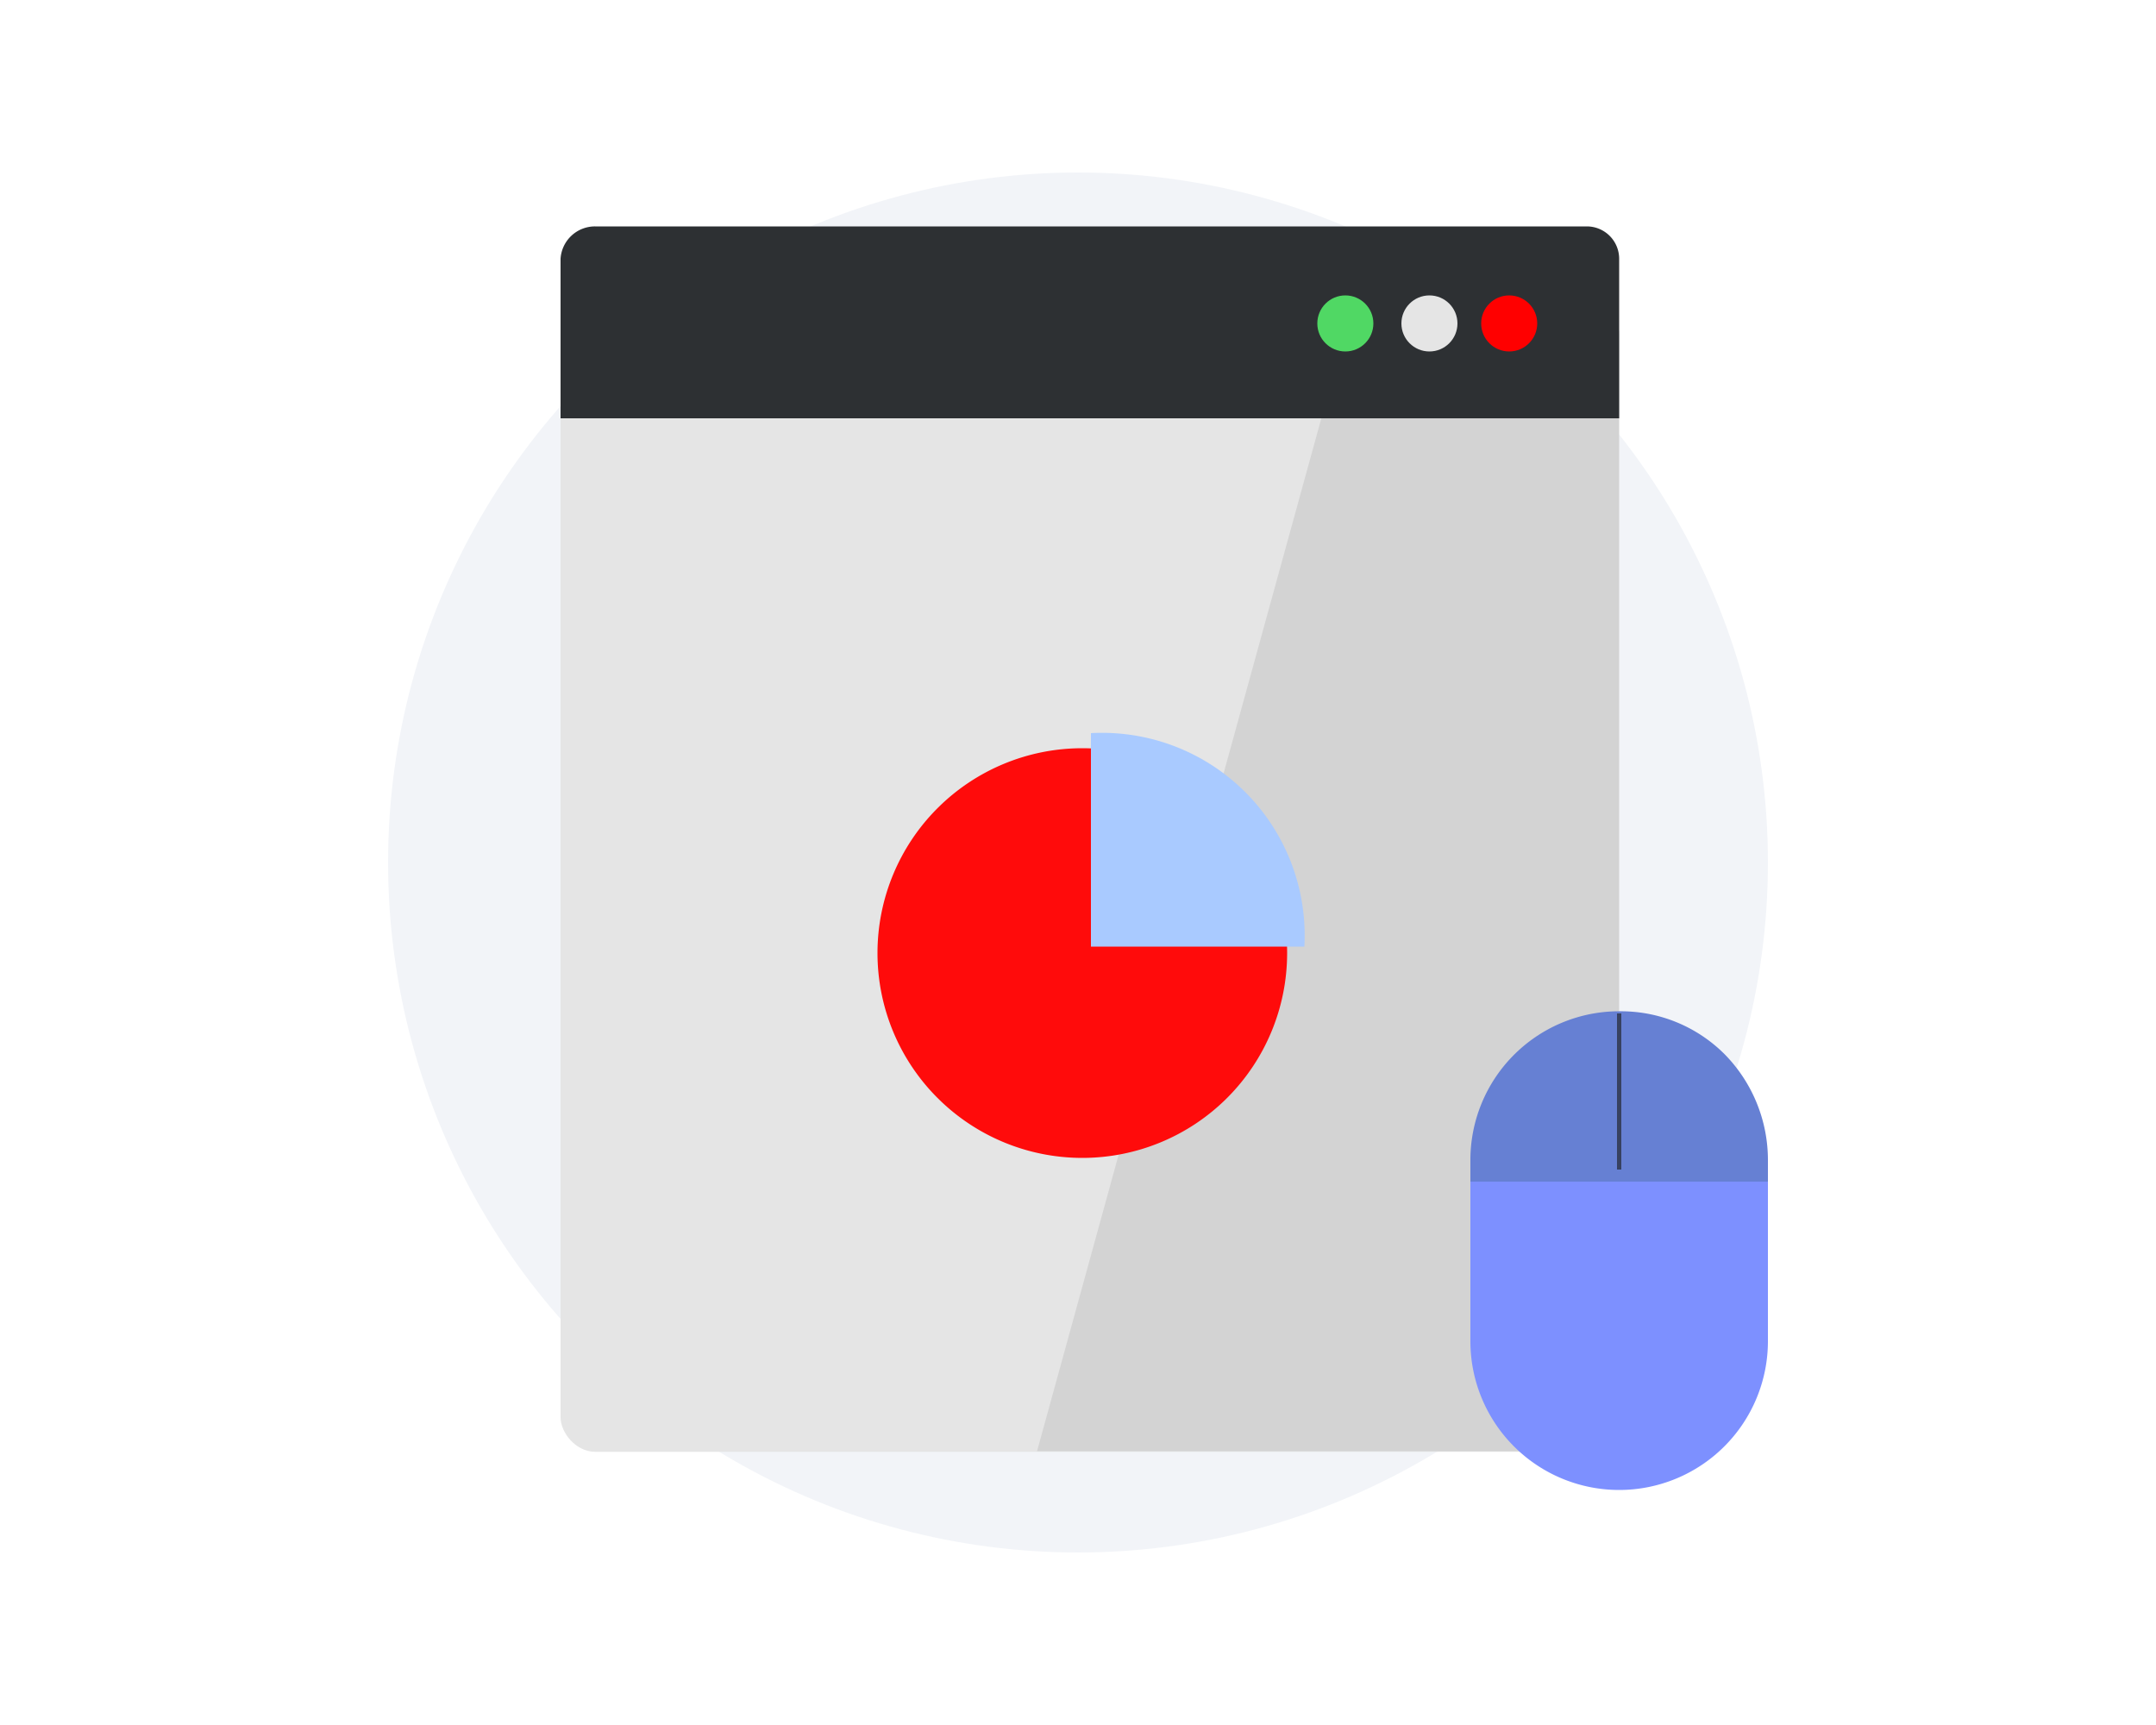 <svg xmlns="http://www.w3.org/2000/svg" viewBox="0 0 100 80"><title>office-flat-easyit</title><circle cx="50" cy="40" r="32" fill="#f2f4f8"></circle><rect x="26" y="13.9" width="49.1" height="53.43" rx="1.6" ry="1.6" fill="#e5e5e5"></rect><path d="M73.6,13.9H62.8L48.1,67.3H73.6a1.5,1.5,0,0,0,1.5-1.5V15.5A1.6,1.6,0,0,0,73.6,13.9Z" opacity="0.08"></path><path d="M75.1,19.4V12a1.5,1.5,0,0,0-1.5-1.5h-46A1.6,1.6,0,0,0,26,12v7.4Z" fill="#2d3033"></path><path d="M75,46.9v7.9H68.2v-1A6.9,6.9,0,0,1,75,46.9Z" fill="#6680d3"></path><path d="M82,54.8v7.4a6.9,6.9,0,1,1-13.8,0V54.8Z" fill="#7d90ff"></path><path d="M82,53.8v1H75V46.9h.1a6.8,6.8,0,0,1,4.9,2A7,7,0,0,1,82,53.8Z" fill="#6680d3"></path><rect x="75" y="47" width="0.2" height="7.24" fill="#374160"></rect><circle cx="62.4" cy="15" r="1.3" fill="#50d864"></circle><circle cx="66.3" cy="15" r="1.3" fill="#e5e5e5"></circle><circle cx="70" cy="15" r="1.3" fill="red"></circle><path d="M59.7,44.2a9.5,9.5,0,0,1-19,0,9.5,9.5,0,0,1,19,0" fill="#ff0b0b"></path><path d="M50.6,34h0v9.9h9.9A9.4,9.4,0,0,0,50.6,34" fill="#a9caff"></path></svg>
